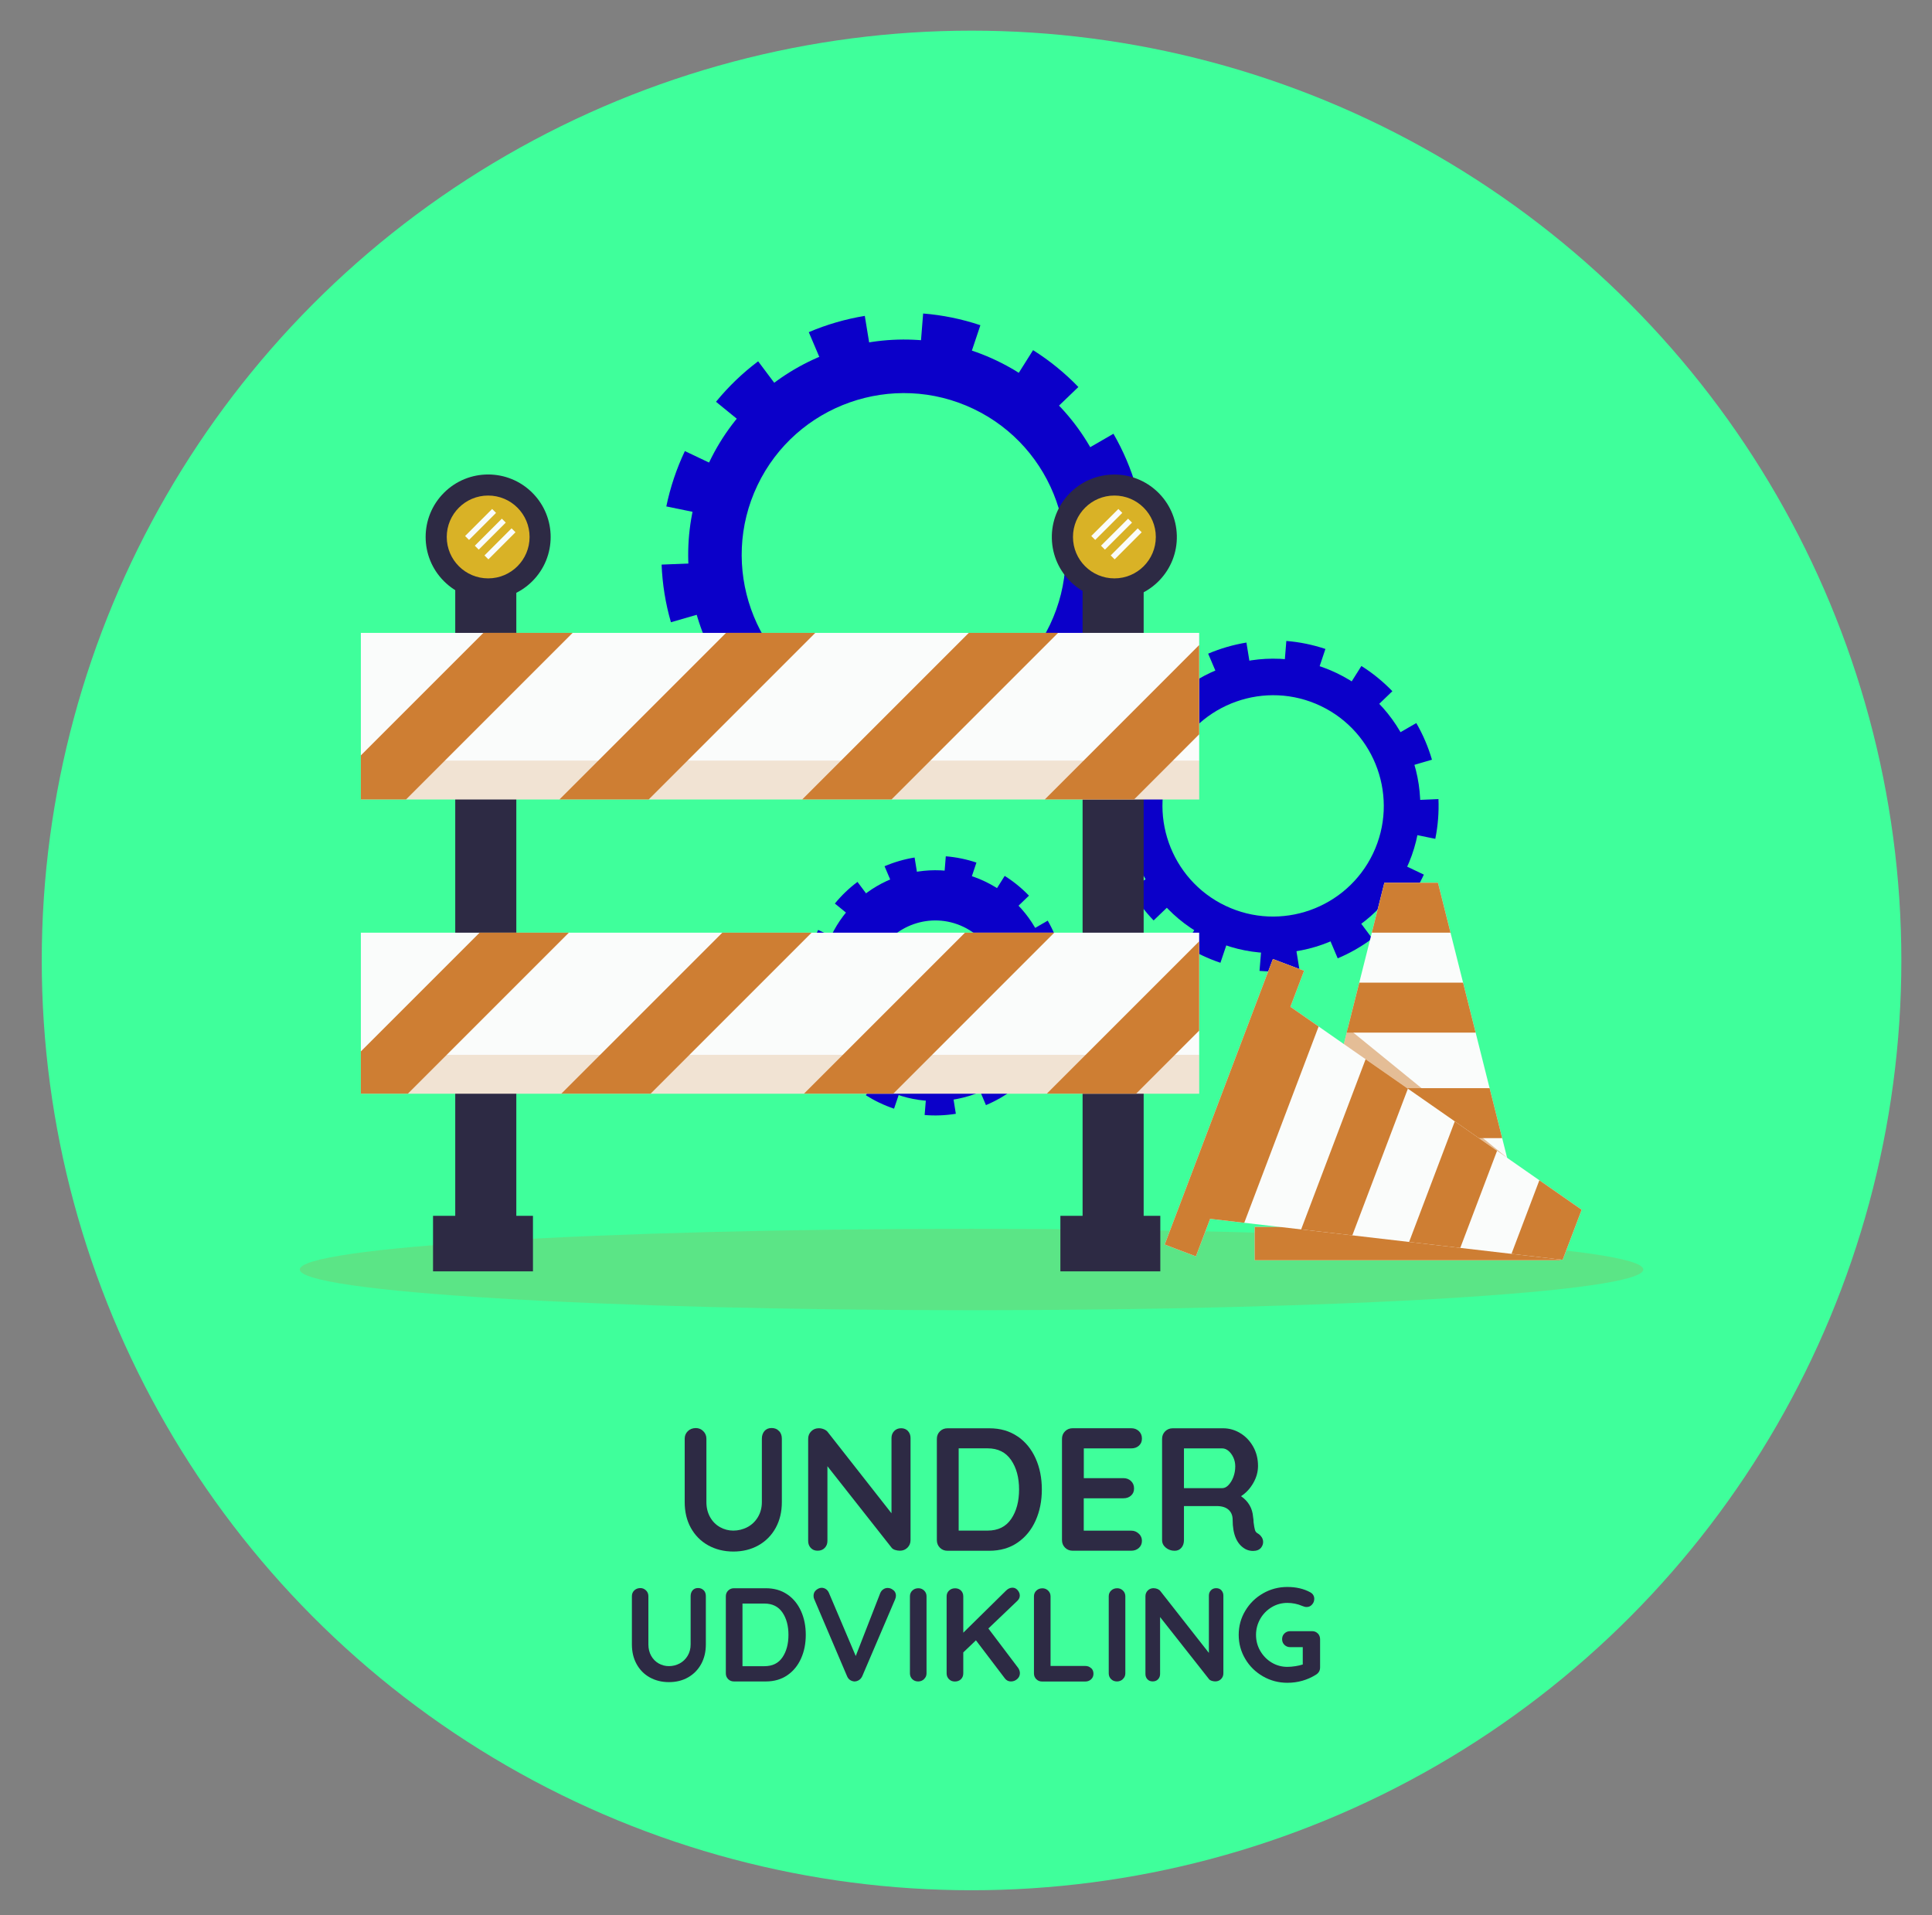 <?xml version="1.0" encoding="UTF-8"?>
<svg xmlns="http://www.w3.org/2000/svg" xmlns:xlink="http://www.w3.org/1999/xlink" viewBox="0 0 348 345">
  <rect x="0" y="0" width="348" height="345" fill="#808080" stroke="none"/>
  <defs>
    <style>
      .cls-1 {
        fill: none;
        stroke: #fafcfb;
        stroke-miterlimit: 10;
      }

      .cls-2 {
        clip-path: url(#clippath-2);
      }

      .cls-3 {
        opacity: .2;
      }

      .cls-3, .cls-4, .cls-5 {
        fill: #ce7e33;
      }

      .cls-3, .cls-5, .cls-6 {
        mix-blend-mode: multiply;
      }

      .cls-7 {
        isolation: isolate;
      }

      .cls-8 {
        fill: #0b00c9;
      }

      .cls-9 {
        mix-blend-mode: soft-light;
      }

      .cls-10 {
        clip-path: url(#clippath-1);
      }

      .cls-11 {
        fill: #2d2a44;
      }

      .cls-12 {
        fill: #fafcfb;
      }

      .cls-13 {
        clip-path: url(#clippath);
      }

      .cls-14 {
        clip-path: url(#clippath-3);
      }

      .cls-15 {
        fill: #3fff9b;
      }

      .cls-16 {
        fill: #d9b226;
      }

      .cls-5 {
        opacity: .5;
      }
    </style>
    <clipPath id="clippath">
      <rect class="cls-12" x="65" y="114" width="151" height="30"/>
    </clipPath>
    <clipPath id="clippath-1">
      <rect class="cls-12" x="65" y="168" width="151" height="29"/>
    </clipPath>
    <clipPath id="clippath-2">
      <polygon class="cls-12" points="274.6 221 259.01 159 249.36 159 233.77 221 226 221 226 227 281 227 281 221 274.6 221"/>
    </clipPath>
    <clipPath id="clippath-3">
      <polygon class="cls-12" points="217.97 219.54 281.47 226.92 284.89 217.9 232.43 181.35 234.89 174.86 229.28 172.74 209.79 224.17 215.41 226.3 217.97 219.54"/>
    </clipPath>
  </defs>
  <g class="cls-7">
    <g id="Objects">
      <circle class="cls-15" cx="175" cy="173" r="167.48"/>
      <g class="cls-6">
        <g>
          <path class="cls-8" d="m143.97,139.36c-1.57-.75-3.1-1.6-4.56-2.52l5.15-8.14c2.3,1.45,4.83,2.66,7.41,3.53l-3.08,9.13c-1.67-.56-3.32-1.23-4.92-2Zm-12.71-9.18c-2.43-2.54-4.55-5.37-6.31-8.42l8.36-4.8c1.37,2.38,3.02,4.59,4.91,6.56l-6.96,6.67Zm27.93,13.3l.79-9.61c2.72.23,5.47.12,8.18-.32l1.54,9.51c-3.47.56-7.01.7-10.51.41Zm-38.34-31.4c-.98-3.38-1.54-6.87-1.68-10.38l9.63-.39c.11,2.73.55,5.46,1.32,8.09l-9.26,2.68Zm58.95,28.08l-3.75-8.88c2.53-1.07,4.92-2.44,7.11-4.08l5.77,7.72c-2.81,2.1-5.88,3.86-9.12,5.23Zm-59.78-48.94c.71-3.43,1.83-6.78,3.34-9.97l8.71,4.14c-1.18,2.49-2.06,5.1-2.61,7.77l-9.44-1.94Zm76.6,36.48l-7.58-6.17c1.73-2.11,3.07-4.5,4.26-6.98l.2-.42,9.05,4.32-.2.42c-1.52,3.18-3.51,6.12-5.72,8.83Zm-60.18-49.24l-7.47-6.09c2.22-2.72,4.78-5.18,7.59-7.29l5.78,7.71c-2.19,1.64-4.18,3.55-5.91,5.67Zm59.67,28.27c.55-2.68.76-5.43.65-8.16l9.63-.41c.15,3.51-.13,7.04-.83,10.49l-9.45-1.92Zm-46.66-38.03l-3.77-8.87c3.23-1.38,6.63-2.36,10.09-2.93l1.56,9.51c-2.7.44-5.35,1.21-7.87,2.28Zm45.98,21.79c-.77-2.63-1.85-5.17-3.22-7.54l8.35-4.82c1.75,3.04,3.14,6.29,4.12,9.67l-9.25,2.69Zm-29.92-24.41l.77-9.61c3.5.28,6.97.99,10.31,2.11l-3.06,9.14c-2.6-.87-5.3-1.42-8.02-1.64Zm21.78,10.32c-1.89-1.97-4.03-3.71-6.35-5.17l5.14-8.16c2.98,1.88,5.73,4.11,8.16,6.64l-6.95,6.68Z"/>
          <path class="cls-8" d="m146.05,135.01c-19.32-9.23-27.53-32.44-18.3-51.76,9.22-19.32,32.44-27.53,51.76-18.3,19.32,9.22,27.53,32.44,18.3,51.76-9.22,19.31-32.44,27.53-51.76,18.3Zm29.3-61.36c-14.52-6.93-31.98-.76-38.91,13.76-6.93,14.52-.76,31.97,13.76,38.91,14.52,6.93,31.97.76,38.91-13.76,6.93-14.52.76-31.98-13.76-38.91Z"/>
        </g>
        <g>
          <path class="cls-8" d="m216.47,172.06c-1.07-.51-2.12-1.09-3.12-1.72l3.52-5.57c1.57.99,3.3,1.82,5.06,2.41l-2.1,6.24c-1.14-.38-2.27-.84-3.36-1.36Zm-8.68-6.27c-1.66-1.73-3.11-3.67-4.31-5.75l5.71-3.28c.94,1.62,2.06,3.13,3.35,4.48l-4.75,4.56Zm19.08,9.09l.54-6.56c1.86.15,3.74.08,5.59-.22l1.05,6.5c-2.37.38-4.79.48-7.18.28Zm-26.19-21.45c-.67-2.31-1.05-4.69-1.15-7.09l6.58-.27c.08,1.87.38,3.73.9,5.52l-6.33,1.83Zm40.27,19.18l-2.57-6.06c1.73-.73,3.36-1.67,4.86-2.78l3.94,5.28c-1.92,1.44-4.02,2.64-6.23,3.57Zm-40.84-33.43c.48-2.34,1.25-4.63,2.28-6.81l5.95,2.83c-.81,1.7-1.41,3.49-1.78,5.31l-6.45-1.33Zm52.27,24.9l-4.83-4.05c1.18-1.44,2.45-2.91,3.26-4.6l.23-.48,5.43,2.59-.23.48c-1.04,2.17-2.34,4.21-3.85,6.06Zm-41.06-33.61l-5.1-4.16c1.52-1.86,3.26-3.54,5.19-4.98l3.95,5.27c-1.5,1.12-2.86,2.43-4.04,3.87Zm40.76,19.31c.37-1.83.52-3.71.44-5.57l6.58-.28c.1,2.4-.09,4.81-.57,7.16l-6.45-1.31Zm-31.88-25.98l-2.58-6.06c2.21-.94,4.53-1.61,6.89-2l1.06,6.5c-1.84.3-3.66.83-5.38,1.56Zm31.41,14.88c-.52-1.8-1.26-3.53-2.2-5.15l5.7-3.29c1.2,2.08,2.15,4.3,2.82,6.6l-6.32,1.84Zm-20.44-16.67l.53-6.56c2.39.19,4.76.68,7.04,1.44l-2.09,6.24c-1.77-.6-3.62-.97-5.48-1.12Zm14.88,7.05c-1.29-1.35-2.75-2.53-4.34-3.53l3.51-5.57c2.04,1.28,3.91,2.81,5.58,4.54l-4.75,4.57Z"/>
          <path class="cls-8" d="m217.89,169.09c-13.19-6.3-18.8-22.16-12.5-35.36,6.3-13.2,22.16-18.8,35.36-12.5,13.2,6.3,18.8,22.16,12.5,35.36-6.3,13.2-22.16,18.8-35.36,12.5Zm20.02-41.92c-9.92-4.74-21.84-.52-26.58,9.4-4.74,9.92-.52,21.85,9.4,26.58,9.92,4.74,21.84.52,26.58-9.4,4.74-9.92.52-21.84-9.4-26.58Z"/>
        </g>
        <g>
          <path class="cls-8" d="m158.4,198.63c-.84-.4-1.66-.86-2.44-1.35l2.76-4.36c1.23.78,2.59,1.42,3.97,1.89l-1.65,4.89c-.89-.3-1.78-.66-2.63-1.07Zm-6.81-4.92c-1.3-1.36-2.44-2.87-3.38-4.51l4.48-2.57c.73,1.27,1.62,2.45,2.63,3.51l-3.73,3.57Zm14.96,7.12l.42-5.14c1.46.12,2.93.06,4.38-.17l.82,5.1c-1.86.3-3.75.38-5.63.22Zm-20.53-16.82c-.52-1.81-.83-3.68-.9-5.55l5.16-.21c.06,1.46.3,2.92.7,4.33l-4.96,1.43Zm31.57,15.04l-2.01-4.75c1.35-.57,2.63-1.31,3.81-2.18l3.09,4.14c-1.51,1.12-3.15,2.07-4.89,2.8Zm-32.01-26.21c.38-1.83.98-3.63,1.79-5.34l4.66,2.21c-.63,1.33-1.1,2.73-1.4,4.16l-5.06-1.04Zm40.96,19.51l-4.08-3.32c.92-1.13,1.62-2.42,2.26-3.75l.21-.45,4.82,2.3-.21.45c-.81,1.7-1.81,3.31-3,4.76Zm-32.16-26.34l-4-3.26c1.19-1.46,2.56-2.77,4.07-3.9l3.1,4.13c-1.18.88-2.24,1.9-3.16,3.03Zm31.96,15.14c.29-1.44.41-2.91.35-4.37l5.16-.22c.08,1.88-.07,3.77-.45,5.62l-5.06-1.03Zm-24.99-20.37l-2.02-4.75c1.73-.74,3.55-1.27,5.41-1.57l.83,5.09c-1.45.24-2.87.64-4.22,1.22Zm24.62,11.67c-.41-1.41-.99-2.77-1.72-4.04l4.47-2.58c.94,1.63,1.68,3.37,2.21,5.18l-4.96,1.44Zm-16.02-13.07l.41-5.14c1.88.15,3.73.53,5.52,1.13l-1.64,4.9c-1.39-.47-2.83-.76-4.29-.88Zm11.67,5.53c-1.01-1.06-2.16-1.98-3.4-2.77l2.75-4.37c1.6,1.01,3.07,2.2,4.37,3.56l-3.72,3.58Z"/>
          <path class="cls-8" d="m159.51,196.3c-10.34-4.94-14.74-17.37-9.8-27.72,4.94-10.35,17.37-14.74,27.72-9.8,10.34,4.94,14.74,17.37,9.8,27.72-4.94,10.34-17.37,14.74-27.72,9.8Zm14.02-29.36c-5.85-2.79-12.87-.31-15.67,5.54-2.79,5.85-.31,12.88,5.54,15.67,5.85,2.79,12.88.31,15.67-5.54,2.79-5.85.31-12.88-5.54-15.67Z"/>
        </g>
      </g>
      <g>
        <path class="cls-3" d="m296,228.67c0,4.05-54.17,7.33-121,7.33s-121-3.28-121-7.33,54.17-7.33,121-7.33,121,3.28,121,7.33Z"/>
        <g>
          <g>
            <g>
              <g>
                <rect class="cls-11" x="82" y="105" width="11" height="119"/>
                <circle class="cls-11" cx="87.93" cy="96.72" r="11.26" transform="translate(-42.64 90.51) rotate(-45)"/>
                <circle class="cls-16" cx="87.93" cy="96.72" r="7.46"/>
                <rect class="cls-11" x="78" y="219" width="18" height="10"/>
              </g>
              <g class="cls-9">
                <line class="cls-1" x1="84.13" y1="96.9" x2="89" y2="92.03"/>
                <line class="cls-1" x1="85.88" y1="98.65" x2="90.75" y2="93.78"/>
                <line class="cls-1" x1="87.62" y1="100.4" x2="92.5" y2="95.52"/>
              </g>
            </g>
            <g>
              <g>
                <rect class="cls-11" x="195" y="105" width="11" height="119"/>
                <circle class="cls-11" cx="200.73" cy="96.72" r="11.26" transform="translate(-2.25 4.81) rotate(-1.36)"/>
                <circle class="cls-16" cx="200.73" cy="96.72" r="7.46"/>
                <rect class="cls-11" x="191" y="219" width="18" height="10"/>
              </g>
              <g class="cls-9">
                <line class="cls-1" x1="196.92" y1="96.9" x2="201.8" y2="92.03"/>
                <line class="cls-1" x1="198.67" y1="98.65" x2="203.55" y2="93.78"/>
                <line class="cls-1" x1="200.42" y1="100.4" x2="205.29" y2="95.52"/>
              </g>
            </g>
            <g>
              <rect class="cls-12" x="65" y="114" width="151" height="30"/>
              <g class="cls-13">
                <rect class="cls-4" x="41.59" y="127.28" width="69.08" height="11.37" transform="translate(-71.72 92.78) rotate(-45)"/>
                <rect class="cls-4" x="85.31" y="127.28" width="69.08" height="11.37" transform="translate(-58.92 123.69) rotate(-45)"/>
                <rect class="cls-4" x="129.03" y="127.28" width="69.08" height="11.37" transform="translate(-46.11 154.61) rotate(-45)"/>
                <rect class="cls-4" x="172.75" y="127.28" width="69.08" height="11.37" transform="translate(-33.3 185.54) rotate(-45.01)"/>
              </g>
            </g>
            <g>
              <rect class="cls-12" x="65" y="168" width="151" height="29"/>
              <g class="cls-10">
                <rect class="cls-4" x="41.59" y="180.62" width="69.08" height="11.37" transform="translate(-109.43 108.38) rotate(-45)"/>
                <rect class="cls-4" x="85.31" y="180.62" width="69.08" height="11.37" transform="translate(-96.63 139.3) rotate(-45)"/>
                <rect class="cls-4" x="129.03" y="180.62" width="69.08" height="11.37" transform="translate(-83.83 170.21) rotate(-45)"/>
                <rect class="cls-4" x="172.75" y="180.62" width="69.08" height="11.37" transform="translate(-71.02 201.14) rotate(-45)"/>
              </g>
            </g>
          </g>
          <rect class="cls-3" x="65" y="137" width="151" height="7"/>
          <rect class="cls-3" x="65" y="190" width="151" height="7"/>
          <g>
            <polygon class="cls-12" points="274.6 221 259.01 159 249.36 159 233.77 221 226 221 226 227 281 227 281 221 274.6 221"/>
            <g class="cls-2">
              <rect class="cls-4" x="237" y="158" width="37" height="10"/>
              <rect class="cls-4" x="237" y="177" width="37" height="9"/>
              <rect class="cls-4" x="233" y="196" width="44" height="9"/>
              <rect class="cls-4" x="221" y="215" width="70" height="18"/>
            </g>
          </g>
          <polygon class="cls-5" points="271.47 208.55 242.77 185.19 240.34 194.85 271.47 208.55"/>
          <g>
            <polygon class="cls-12" points="217.97 219.54 281.47 226.92 284.89 217.9 232.43 181.35 234.89 174.86 229.28 172.74 209.79 224.17 215.41 226.3 217.97 219.54"/>
            <g class="cls-14">
              <rect class="cls-4" x="260.18" y="218" width="37" height="10" transform="translate(-28.59 404.6) rotate(-69.25)"/>
              <rect class="cls-4" x="242.88" y="211.94" width="37" height="9" transform="translate(-33.63 384.19) rotate(-69.25)"/>
              <rect class="cls-4" x="221.79" y="204.75" width="44" height="9" transform="translate(-38.25 363.09) rotate(-69.25)"/>
              <rect class="cls-4" x="186.46" y="192.86" width="70" height="18" transform="translate(-45.76 337.43) rotate(-69.25)"/>
            </g>
          </g>
        </g>
      </g>
      <g>
        <g>
          <path class="cls-11" d="m140.33,257.76c.34.36.5.82.5,1.39v11.41c0,1.75-.37,3.29-1.1,4.63-.74,1.35-1.77,2.4-3.09,3.15s-2.84,1.13-4.54,1.13-3.22-.38-4.56-1.13-2.37-1.81-3.11-3.15c-.74-1.34-1.1-2.89-1.1-4.63v-11.41c0-.55.19-1,.57-1.37.38-.37.86-.55,1.45-.55.5,0,.95.18,1.32.55.38.37.57.83.57,1.37v11.41c0,1.01.22,1.91.66,2.7s1.04,1.39,1.78,1.81c.75.42,1.55.63,2.41.63s1.75-.21,2.54-.63c.79-.42,1.42-1.02,1.89-1.81.47-.79.71-1.69.71-2.7v-11.41c0-.57.16-1.03.47-1.39s.75-.54,1.29-.54.99.18,1.32.54Z"/>
          <path class="cls-11" d="m163.54,257.76c.32.34.47.76.47,1.26v18.38c0,.55-.18,1-.55,1.37-.37.37-.83.55-1.37.55-.29,0-.58-.05-.87-.14-.28-.09-.49-.23-.61-.39l-11.57-14.69v13.46c0,.5-.16.92-.49,1.26-.33.34-.75.5-1.28.5s-.91-.17-1.23-.5c-.32-.34-.47-.76-.47-1.26v-18.38c0-.55.18-1,.55-1.37.37-.37.82-.55,1.37-.55.32,0,.62.06.93.19.3.13.53.29.68.5l11.48,14.63v-13.56c0-.5.16-.92.49-1.26.33-.34.74-.5,1.25-.5s.91.17,1.23.5Z"/>
          <path class="cls-11" d="m183.29,258.72c1.42.98,2.5,2.3,3.25,3.97s1.12,3.54,1.12,5.6-.37,3.92-1.12,5.6c-.75,1.67-1.83,3-3.25,3.97-1.42.98-3.12,1.47-5.09,1.47h-7.53c-.55,0-1-.18-1.37-.55-.37-.37-.55-.83-.55-1.37v-18.22c0-.55.18-1,.55-1.37.37-.37.82-.55,1.37-.55h7.53c1.98,0,3.67.49,5.09,1.47Zm-1.15,14.88c.95-1.4,1.42-3.17,1.42-5.31s-.48-3.92-1.44-5.31c-.96-1.4-2.37-2.1-4.24-2.1h-5.2v14.82h5.2c1.89,0,3.31-.7,4.26-2.1Z"/>
          <path class="cls-11" d="m205.14,276.25c.37.37.55.79.55,1.28,0,.53-.18.96-.55,1.29-.37.34-.83.5-1.37.5h-10.56c-.55,0-1-.18-1.37-.55s-.55-.83-.55-1.37v-18.22c0-.55.18-1,.55-1.37s.83-.55,1.37-.55h10.56c.55,0,1,.17,1.37.52.37.35.55.79.55,1.34s-.18.95-.54,1.28c-.36.33-.82.49-1.39.49h-8.54v5.36h7.13c.55,0,1,.17,1.37.52.37.35.55.79.55,1.34s-.18.95-.54,1.28c-.36.33-.82.49-1.39.49h-7.13v5.83h8.54c.55,0,1,.18,1.37.55Z"/>
          <path class="cls-11" d="m227.28,276.9c.16.27.24.56.24.85,0,.38-.13.72-.38,1.04-.32.38-.8.57-1.45.57-.5,0-.97-.12-1.39-.35-1.51-.86-2.27-2.62-2.27-5.27,0-.76-.25-1.36-.74-1.8s-1.2-.66-2.13-.66h-5.9v6.12c0,.57-.15,1.03-.46,1.39s-.71.54-1.21.54c-.61,0-1.14-.18-1.59-.55-.45-.37-.68-.83-.68-1.37v-18.22c0-.55.18-1,.55-1.37s.83-.55,1.37-.55h9.08c1.09,0,2.12.29,3.09.88.97.59,1.74,1.4,2.32,2.43.58,1.03.87,2.19.87,3.47,0,1.05-.28,2.08-.85,3.07-.57,1-1.3,1.79-2.21,2.38,1.32.92,2.05,2.17,2.17,3.72.06.34.09.66.09.98.08.65.17,1.12.25,1.4.08.28.27.5.57.65.27.17.49.39.65.66Zm-6.01-9.4c.36-.36.65-.84.88-1.43.23-.6.35-1.25.35-1.94,0-.59-.12-1.13-.35-1.62-.23-.49-.53-.89-.88-1.18-.36-.29-.73-.44-1.1-.44h-6.91v7.16h6.91c.38,0,.75-.18,1.1-.54Z"/>
        </g>
        <g>
          <path class="cls-11" d="m126.76,286.45c.26.27.38.62.38,1.06v8.69c0,1.33-.28,2.5-.84,3.53-.56,1.02-1.34,1.82-2.35,2.4-1.01.58-2.16.86-3.46.86s-2.45-.29-3.47-.86-1.8-1.38-2.36-2.4c-.56-1.02-.84-2.2-.84-3.53v-8.69c0-.42.14-.76.43-1.04.29-.28.66-.42,1.1-.42.38,0,.72.14,1.01.42.29.28.43.63.43,1.04v8.69c0,.77.17,1.45.5,2.05.34.6.79,1.06,1.36,1.38.57.32,1.18.48,1.84.48s1.33-.16,1.93-.48c.6-.32,1.08-.78,1.44-1.38.36-.6.54-1.28.54-2.05v-8.69c0-.43.12-.78.36-1.06.24-.27.57-.41.98-.41s.75.14,1.01.41Z"/>
          <path class="cls-11" d="m141.82,287.19c1.08.74,1.9,1.75,2.47,3.02.57,1.27.85,2.69.85,4.26s-.28,2.99-.85,4.26c-.57,1.27-1.39,2.28-2.47,3.02s-2.37,1.12-3.88,1.12h-5.74c-.42,0-.76-.14-1.04-.42-.28-.28-.42-.63-.42-1.04v-13.87c0-.42.14-.76.42-1.04.28-.28.63-.42,1.04-.42h5.74c1.5,0,2.8.37,3.88,1.12Zm-.88,11.33c.72-1.06,1.08-2.41,1.08-4.04s-.36-2.98-1.09-4.04c-.73-1.06-1.8-1.6-3.23-1.6h-3.96v11.28h3.96c1.44,0,2.52-.53,3.24-1.6Z"/>
          <path class="cls-11" d="m160.94,286.43c.3.27.44.6.44.98,0,.21-.05.42-.14.65l-5.93,13.87c-.14.3-.34.54-.6.7-.26.16-.53.24-.82.24-.27-.02-.52-.1-.76-.25-.23-.15-.41-.37-.54-.66l-5.93-13.92c-.08-.16-.12-.36-.12-.6,0-.43.16-.78.48-1.04.32-.26.65-.4.98-.4.27,0,.53.08.77.24.24.16.42.39.55.7l4.82,11.35,4.42-11.35c.13-.29.31-.51.55-.67.24-.16.5-.24.77-.24.4,0,.75.14,1.04.41Z"/>
          <path class="cls-11" d="m166.45,302.45c-.3.28-.66.42-1.06.42-.43,0-.79-.14-1.07-.42s-.42-.63-.42-1.04v-13.87c0-.42.14-.76.43-1.04.29-.28.66-.42,1.1-.42.4,0,.74.14,1.03.42s.43.63.43,1.04v13.87c0,.42-.15.76-.46,1.04Z"/>
          <path class="cls-11" d="m183.61,300.84c.06.18.1.36.1.52,0,.43-.16.79-.49,1.08s-.71.43-1.14.43c-.21,0-.41-.05-.6-.14-.19-.1-.35-.23-.48-.41l-5.21-6.86-2.28,2.18v3.77c0,.43-.14.78-.42,1.06-.28.27-.64.41-1.09.41s-.79-.14-1.07-.42-.42-.63-.42-1.04v-13.87c0-.42.14-.76.43-1.04.29-.28.66-.42,1.1-.42s.78.14,1.06.41c.27.27.41.62.41,1.06v6.53l7.68-7.56c.37-.37.76-.55,1.18-.55.37,0,.68.15.94.46s.38.62.38.96-.14.65-.43.94l-5.23,4.99,5.35,7.08c.1.13.18.28.24.47Z"/>
          <path class="cls-11" d="m196.54,300.46c.28.26.42.6.42,1.02s-.14.73-.42,1c-.28.26-.63.4-1.04.4h-7.8c-.42,0-.76-.14-1.04-.42s-.42-.63-.42-1.04v-13.87c0-.42.14-.76.43-1.04.29-.28.66-.42,1.1-.42.4,0,.74.14,1.03.42s.43.63.43,1.04v12.53h6.26c.42,0,.76.13,1.04.4Z"/>
          <path class="cls-11" d="m202.26,302.45c-.3.28-.66.42-1.06.42-.43,0-.79-.14-1.07-.42s-.42-.63-.42-1.04v-13.87c0-.42.14-.76.43-1.04.29-.28.66-.42,1.1-.42.4,0,.74.14,1.03.42s.43.63.43,1.04v13.87c0,.42-.15.76-.46,1.04Z"/>
          <path class="cls-11" d="m220,286.45c.24.26.36.58.36.96v13.99c0,.42-.14.76-.42,1.04s-.63.42-1.04.42c-.22,0-.44-.04-.66-.11-.22-.07-.37-.17-.47-.3l-8.81-11.18v10.25c0,.38-.12.7-.37.96-.25.26-.57.38-.97.38s-.7-.13-.94-.38-.36-.58-.36-.96v-13.99c0-.42.14-.76.42-1.04s.63-.42,1.04-.42c.24,0,.48.05.71.14.23.1.4.22.52.38l8.74,11.14v-10.32c0-.38.12-.7.37-.96s.56-.38.95-.38.7.13.94.38Z"/>
          <path class="cls-11" d="m237.37,294.22c.27.28.41.63.41,1.04v5.09c0,.56-.25.99-.74,1.3-1.57.98-3.29,1.46-5.16,1.46-1.58,0-3.05-.39-4.39-1.16s-2.41-1.82-3.19-3.14c-.78-1.32-1.18-2.76-1.18-4.33s.39-3.01,1.18-4.33c.78-1.32,1.85-2.37,3.19-3.14s2.81-1.16,4.39-1.16,2.96.32,4.13.96c.24.13.42.3.54.5s.18.43.18.67c0,.4-.13.75-.4,1.04-.26.3-.59.44-.97.44-.24,0-.5-.06-.79-.19-.86-.37-1.76-.55-2.69-.55-1.02,0-1.97.26-2.83.78-.86.52-1.55,1.22-2.05,2.1-.5.88-.76,1.84-.76,2.88s.25,2,.76,2.88,1.19,1.58,2.05,2.1c.86.52,1.81.78,2.83.78.45,0,.93-.04,1.44-.12.51-.08.96-.18,1.34-.31v-3.12h-2.26c-.42,0-.76-.14-1.04-.41-.28-.27-.42-.62-.42-1.03s.14-.76.42-1.03c.28-.27.63-.41,1.04-.41h3.94c.42,0,.76.14,1.03.42Z"/>
        </g>
      </g>
    </g>
  </g>
</svg>